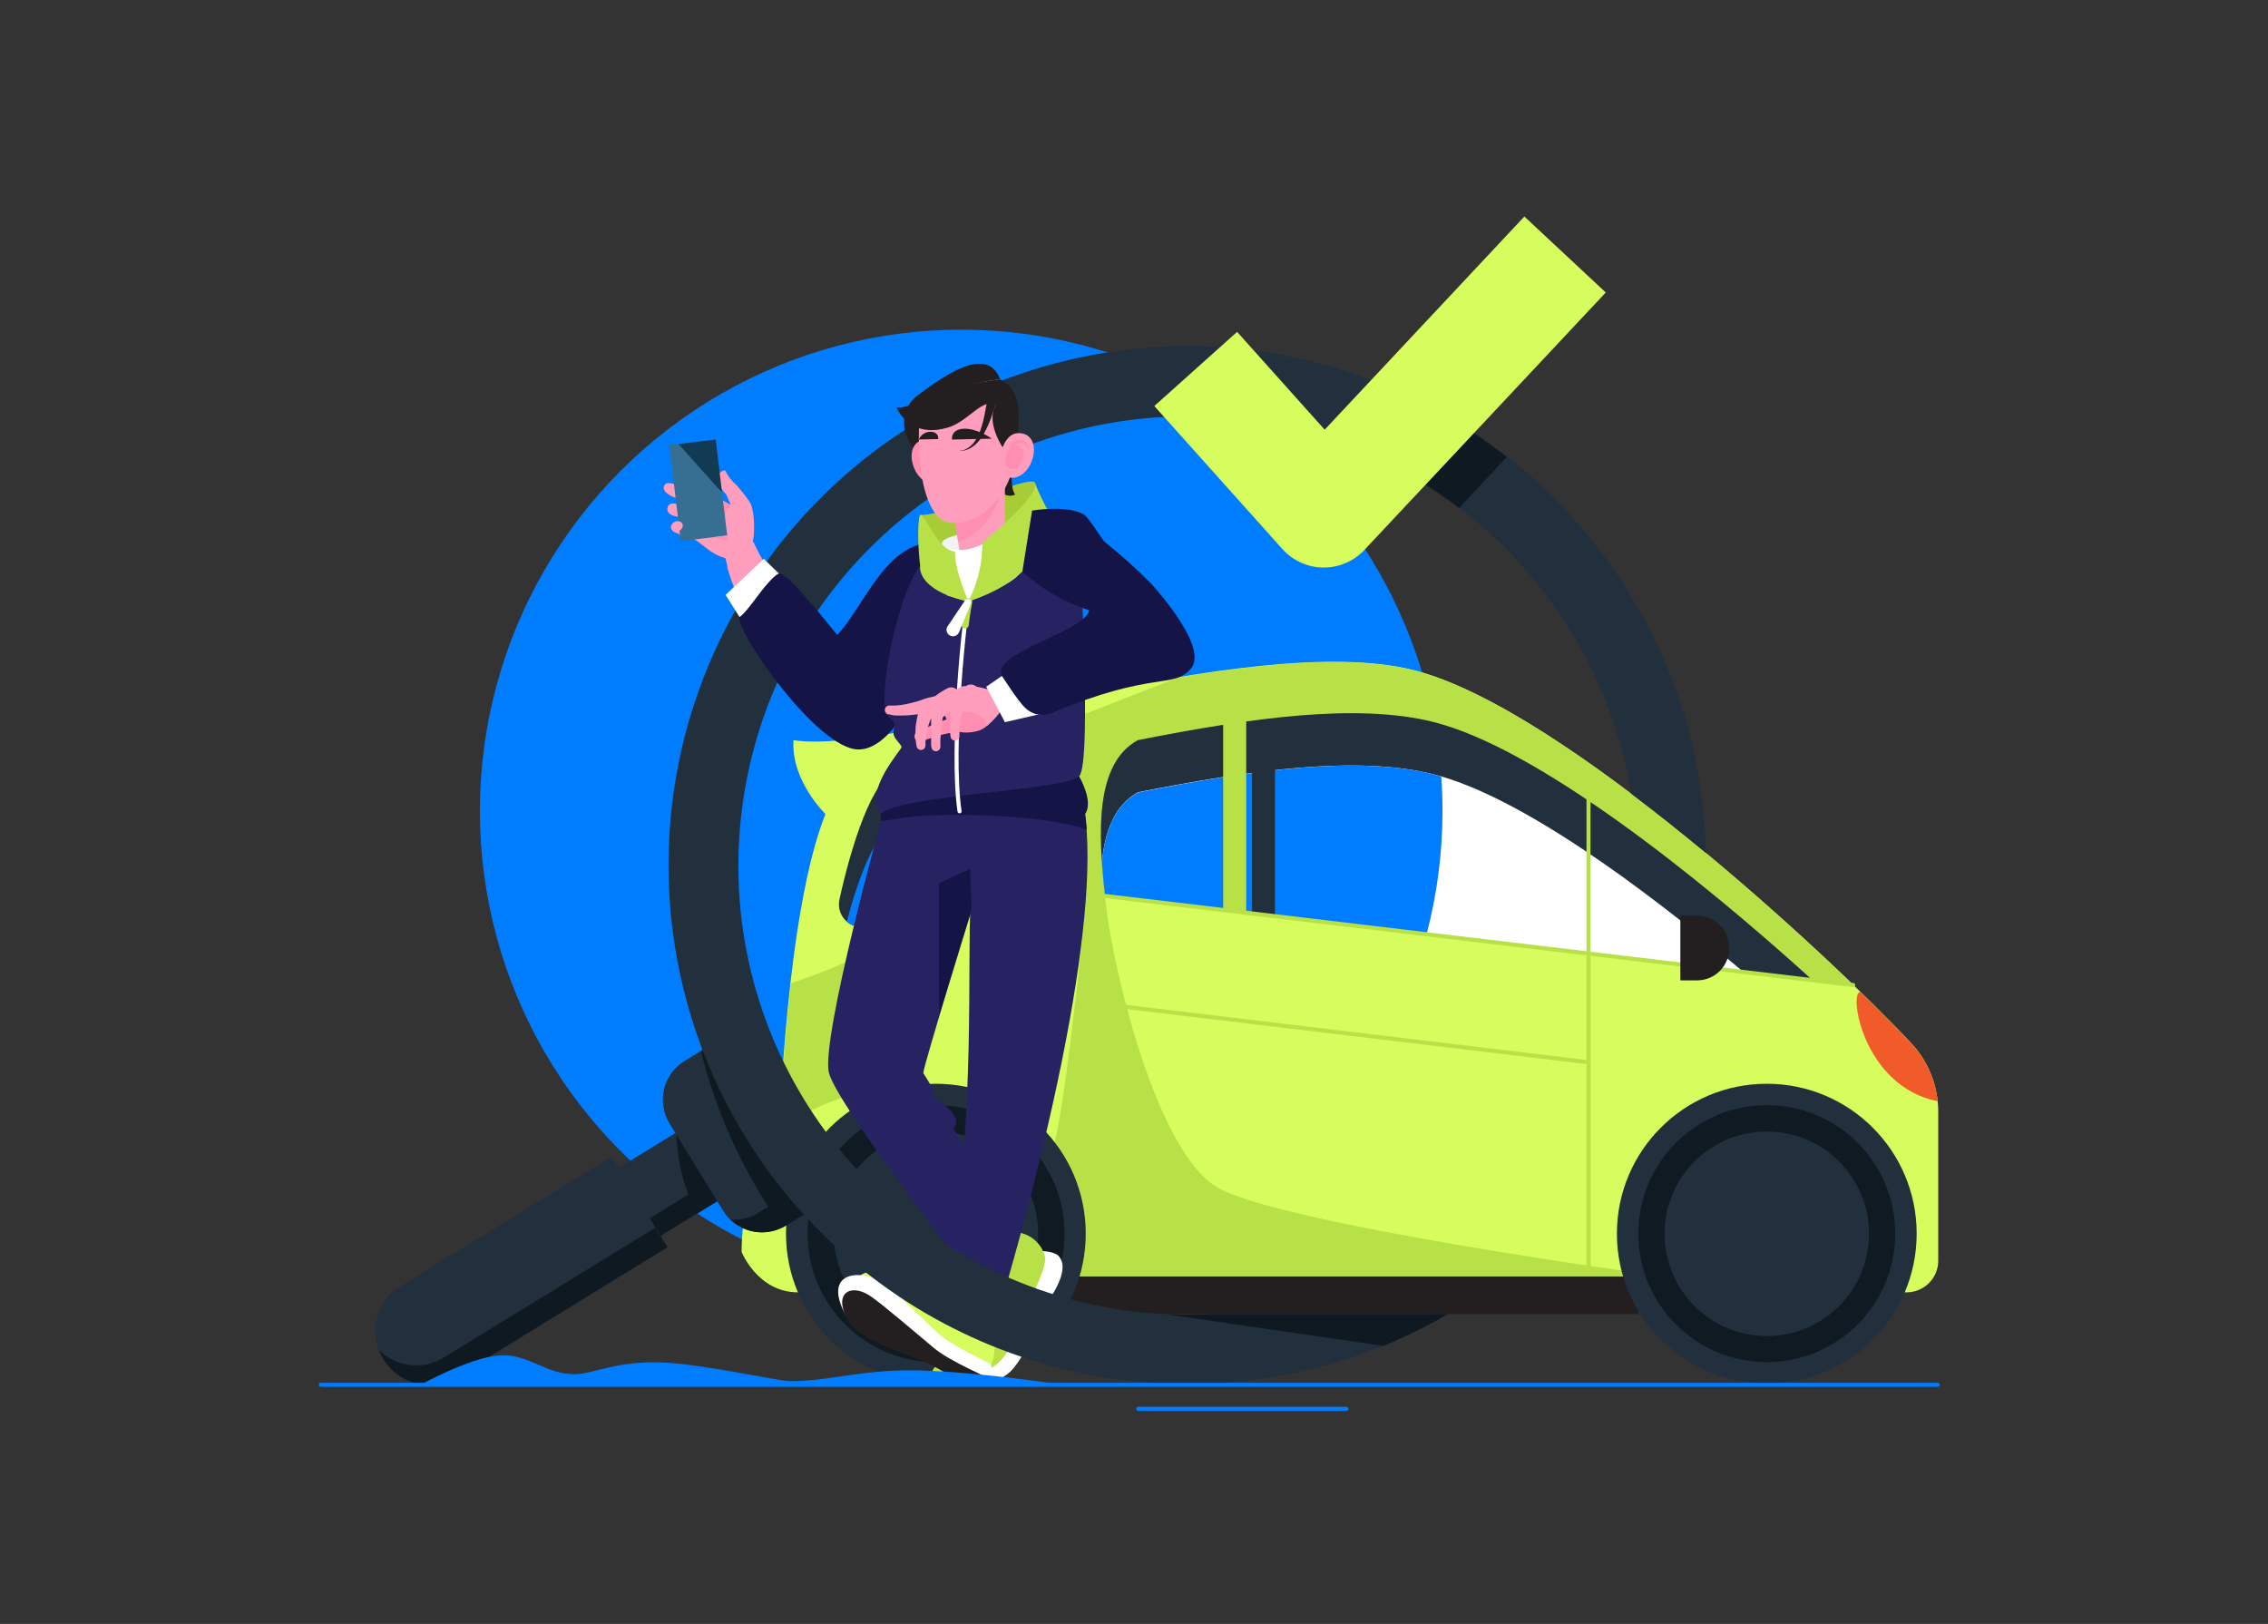 <svg xmlns="http://www.w3.org/2000/svg" width="169" height="121" viewBox="0 0 169 121">
    <rect x="0" y="0" width="169" height="121" fill="#333333" stroke="none"/>
    <g fill="none" fill-rule="evenodd">
        <g>
            <g>
                <g>
                    <g>
                        <g>
                            <path d="M0 0H168.056V121H0z" transform="translate(-786 -1834) translate(30 1597) translate(120 237) translate(600) translate(36)"/>
                            <g fill-rule="nonzero" transform="translate(-786 -1834) translate(30 1597) translate(120 237) translate(600) translate(36) translate(23.752 16.133)">
                                <circle cx="47.871" cy="44.295" r="35.865" fill="#007DFF"/>
                                <g transform="translate(31.37 33.163)">
                                    <path fill="#D7FC5D" d="M.139 43.986c0-5.633 2.81-8.963 2.81-8.963s.497-16.304 3.437-23.667c0 0-2.577-2.478-2.38-5.503 7.476 1.223 33.92-8.327 46.24-5.212C61.347 3.45 81.25 21.968 87.29 28.426c1.296 1.39 2.017 3.218 2.017 5.118v11.092c0 1.304-1.057 2.361-2.362 2.361H4.338c-2.994 0-4.2-3.011-4.2-3.011z"/>
                                    <path fill="#B7E146" d="M14.614 31.456l-4.307 15.541h56.915l-.273-1.452s-26.136-3.585-31.2-6.274-8.385-18.616-8.515-21.793l55.763 6.641c-.152-.148-.31-.295-.448-.448C74.034 15.537 59.28 2.944 50.282.668c-7.21-1.824-19.27.69-29.51 2.845-1.224 4.164-2.604 10.93-5.979 14.57-2.984 3.217-10.19 5.629-10.98 5.884-.667 5.866-.828 11.083-.828 11.083s3.468-3.594 11.63-3.594z"/>
                                    <path fill="#22303D" d="M27.225 17.478l52.734 6.274C71.354 15.954 59.433 6.458 51.725 4.508 46.034 3.07 38.12 4.177 29.663 5.853c-3.182 1.739-2.985 6.848-2.438 11.625z"/>
                                    <path fill="#FFF" d="M29.672 9.734c-1.73.954-2.46 2.89-2.689 5.22.058.834.143 1.677.238 2.51l47.58 5.67C67.015 16.545 57.98 9.988 51.73 8.406c-5.687-1.438-13.602-.34-22.058 1.327z"/>
                                    <path fill="#FFF" d="M56.915 21.005l2.492-5.692c.19-.4.664-.577 1.07-.399.406.178.597.647.43 1.058l-2.29 5.234-1.702-.201z"/>
                                    <path fill="#007DFF" d="M52.366 11.132c0-.87-.031-1.725-.094-2.577-.18-.054-.359-.103-.538-.148-5.691-1.438-13.606-.331-22.062 1.345-1.73.954-2.46 2.89-2.689 5.22.058.834.143 1.677.238 2.51l23.953 2.855c.792-3.004 1.192-6.098 1.192-9.205z"/>
                                    <path fill="#22303D" d="M39.885 18.921L38.173 18.719 38.173 6.449 39.885 6.449z"/>
                                    <path fill="#B7E146" d="M37.739 18.719L36.022 18.513 36.022 3.841 37.739 3.841z"/>
                                    <path fill="#22303D" d="M7.43 17.72c-.146.66.112 1.344.659 1.742.547.398 1.277.433 1.86.09 1.2-.67 2.302-1.506 3.271-2.482 1.981-2.138 3.272-5.35 4.253-8.483.124-.372.04-.78-.22-1.073-.26-.292-.656-.423-1.039-.344-1.9.381-2.882.695-4.517 1.022-1.802.386-3.415 5.642-4.267 9.528z"/>
                                    <path fill="#007DFF" d="M9.949 19.553c1.2-.671 2.302-1.507 3.271-2.483 1.452-1.569 2.532-3.715 3.393-5.983-.132-.024-.267-.024-.399 0-1.9.381-2.882.695-4.517 1.022-1.466.296-2.815 3.85-3.72 7.255.545.488 1.344.564 1.972.189z"/>
                                    <path fill="#F15A29" d="M87.29 28.44c-.95-1.013-2.24-2.326-3.787-3.828-.896 0 .202 7.045 5.764 8.148-.177-1.616-.87-3.131-1.977-4.32z"/>
                                    <path fill="#231F20" d="M23.389 45.814H66.958V48.619H23.389z"/>
                                    <circle cx="76.53" cy="42.623" r="11.168" fill="#22303D"/>
                                    <path fill="#0F1A23" d="M76.53 33.05c-5.286 0-9.572 4.287-9.572 9.573 0 5.287 4.286 9.573 9.572 9.573 5.287 0 9.573-4.286 9.573-9.573 0-5.286-4.286-9.572-9.573-9.572zm0 17.2c-4.207 0-7.618-3.41-7.618-7.618 0-4.207 3.41-7.618 7.618-7.618s7.619 3.41 7.619 7.618-3.411 7.619-7.619 7.619z"/>
                                    <path fill="#B7E146" d="M82.997 23.949l-19.602-2.33V9.45c.01-.06-.016-.12-.066-.153-.051-.033-.117-.033-.168 0-.05.033-.077.094-.066.153v12.132l-35.852-4.271c-.083-.006-.157.052-.17.134-.008.084.05.16.134.17l35.888 4.272v7.797l-40.334-4.83c-.082-.009-.156.051-.165.134-.011.083.047.158.13.17l40.373 4.831v15.358c-.01.06.016.12.067.154.05.033.116.033.167 0 .05-.034.077-.094.067-.154V21.923l19.566 2.33c.077.001.143-.057.152-.134.011-.08-.042-.154-.121-.17z"/>
                                    <path fill="#F1F2F2" d="M2.99 34.019c.931-.368 1.514-.896 1.483-1.448-.032-.55-.543-.896-1.345-1.183-.067 1.094-.112 1.999-.139 2.63z"/>
                                    <path fill="#D7FC5D" d="M25.46 4.006l6.865-2.688-.838.067c-2.165.376-4.347.802-6.494 1.237l.466 1.384zM16.447 17.464L11.249 32.701 19.36 35.148 19.571 18.32zM25.652 19.329s-1.29 13.063-2.24 16.733c-.95 3.67-2.044-3.813-2.044-3.813l4.284-12.92z"/>
                                    <circle cx="14.614" cy="42.623" r="11.168" fill="#22303D"/>
                                    <path fill="#0F1A23" d="M14.614 33.05c-5.285.008-9.564 4.297-9.559 9.582.005 5.285 4.292 9.566 9.577 9.564 5.285-.003 9.568-4.288 9.568-9.573 0-2.54-1.01-4.978-2.808-6.773-1.799-1.796-4.237-2.803-6.778-2.8zm0 17.2c-4.207 0-7.618-3.41-7.618-7.618 0-4.207 3.41-7.618 7.618-7.618s7.619 3.41 7.619 7.618-3.411 7.619-7.619 7.619z"/>
                                    <path fill="#231F20" d="M71.34 23.752h-1.25V18.92h1.25c1.32 0 2.39 1.07 2.39 2.388v.05c0 .634-.25 1.243-.699 1.692-.448.449-1.056.7-1.69.7z"/>
                                </g>
                                <g>
                                    <path fill="#FFAD94" d="M14.775 35.843L18.19 41.144 16.03 42.184 8.802 34.884z" transform="translate(37.644 40.781)"/>
                                    <path fill="#272362" d="M17.697 40.383c-.053-.489-5.606-9.501-8.066-13.252.865-.744-.982-1.999-1.452-2.295.282-.29-.771-1.743-.776-1.792 0-.516 3.617-12.185 3.617-12.185L10.652.739 4.93 1.99c-.082.415-.2.822-.354 1.215C4.347 3.755-.251 20.53.372 23.021.995 25.513 11.813 39.38 11.813 39.38l5.884 1.004z" transform="translate(37.644 40.781)"/>
                                    <path fill="#FFF" d="M8.569 46.11c-.333-.078-.544-.404-.48-.74l.045-.179 2.03-.68 5.97-8.211s.99 0 1.344.359c.94 1.04-.56 3.042-1.062 3.854-.502.81-1.228 3.186-2.093 4.261-.53.781-1.39 1.277-2.33 1.345l-3.424-.009z" transform="translate(37.644 40.781)"/>
                                    <path fill="#B7E146" d="M16.465 36.68c-.289-1.05-1.24-1.782-2.33-1.792.896 1.55-.56 1.694-1.107 1.148-1.578-.668-2.142.354-2.142.354.2 1.727.16 3.473-.121 5.19-.068.349-.148.694-.247 1.025-.031.108-.067.216-.103.319-.636 1.868-2.353 1.577-2.321 2.429 0 0 .609.295 2.72.22.151-.01.301-.034.448-.073.404-.086.792-.237 1.147-.448l.045-.027c.327-.194.618-.442.86-.735.623-.768 1.135-1.62 1.52-2.532v-.022l.094-.229v-.03c.063-.158.12-.31.17-.449.087-.245.16-.495.22-.748.255-.92 1.335-2.855 1.147-3.6z" transform="translate(37.644 40.781)"/>
                                    <path fill="#272362" d="M7.619.816l10.49-.69c3.411 3.701.763 20.202-4.396 38.285-3.365-.327-4.306-1.842-4.306-1.842 1.9-10.16 1.245-22.004 1.528-26.257.027-.247-3.316-9.496-3.316-9.496z" transform="translate(37.644 40.781)"/>
                                    <path fill="#141447" d="M8.578 8.9v9.86c1.053-3.518 2.424-7.928 2.424-7.928l-.108-3.025L8.578 8.9zM6.798 3.908c2.994-.224 9.618-.135 12.782 1-.058-1.09-.255-2.167-.587-3.205 0 0-11.724 1.73-12.195 2.205z" transform="translate(37.644 40.781)"/>
                                    <path fill="#D7FC5D" d="M12.45 44.752c.448-.919.304-2.662.304-2.662s-1.21-.376-1.263-1.344c-.054-1.031-.552-2.546-2.636-1.77-.428.563-1.125.856-1.828.766-.448-.072-2.801-2.801-4.36-1.591-1.269.986 5.064 6.18 5.064 6.18l4.719.421z" transform="translate(37.644 40.781)"/>
                                    <path fill="#FFF" d="M10.908 45.182l1.497.7c.161 0 .134-.776.045-1.13-.072-.157-2.887-1.273-4.226-2.577-1.166-1.13-2.99-2.926-3.958-3.585-1.237-.838-4.454-.977-2.689 2.411.713 1.385 4.034 2.689 4.034 2.689 2.039.027 4.36 1.573 5.297 1.492z" transform="translate(37.644 40.781)"/>
                                    <path fill="#231F20" d="M11.078 46.29h.977c.166 0 .27-.167.35-.404-.076-.161-2.927-1.3-4.177-2.335-1.25-1.035-3.805-3.24-4.773-3.899-1.237-.838-2.54-.448-1.954 1.215.381 1.062 1.09 1.604 2.783 2.393.673.313 2.295.932 2.931 1.187 1.914.758 2.922 1.847 3.863 1.842z" transform="translate(37.644 40.781)"/>
                                </g>
                                <g transform="translate(4.033)">
                                    <path fill="#22303D" d="M2.263 80.734L28.063 64.901 31.178 69.974 5.387 85.802z"/>
                                    <path fill="#0F1921" d="M30.196 68.764L4.576 84.485 5.172 85.937 31.178 69.974z"/>
                                    <path fill="#0F1921" d="M24.11 74.312l7.068-4.338-3.115-5.073-5.445 3.339c.05 2.108.56 4.18 1.492 6.072z"/>
                                    <path fill="#22303D" d="M26.091 74.07l-3.984-6.49c-.47-.764-.618-1.684-.41-2.558.21-.873.756-1.628 1.522-2.098l2.64-1.617 7.524 12.261-2.636 1.618c-.765.47-1.686.616-2.559.407-.873-.21-1.628-.757-2.097-1.523z"/>
                                    <path fill="#0F1921" d="M25.858 61.307l-1.102.672 6.543 10.657-2.618 1.618c-.605.374-1.315.545-2.025.488 1.109 1.07 2.8 1.254 4.114.448l2.635-1.618-7.547-12.265z"/>
                                    <path fill="#0F1921" d="M24.438 62.176c1.178 4.724 3.237 9.183 6.067 13.144l.242-.134 2.636-1.618-7.525-12.261-1.42.87z"/>
                                    <path fill="#22303D" d="M.798 85.175l-.04-.067C.21 84.22.04 83.152.281 82.138c.242-1.014.877-1.89 1.766-2.435l15.757-9.67 4.154 6.762-15.757 9.67c-1.849 1.136-4.268.558-5.404-1.29zM52.734 80.868C36.456 76.875 25.642 61.46 27.427 44.795 29.212 28.13 43.047 15.355 59.8 14.9c16.754-.454 31.26 11.552 33.947 28.095 1.887 1.425 3.769 2.927 5.597 4.441-.402-17.416-12.403-32.412-29.307-36.622-16.905-4.21-34.537 3.405-43.061 18.598-8.524 15.193-5.835 34.21 6.568 46.443 12.404 12.234 31.456 14.66 46.53 5.928H62.597c-3.315.185-6.639-.123-9.863-.915z"/>
                                    <path fill="#0F1921" d="M75.289 84.149c1.654-.677 3.26-1.467 4.804-2.366H62.615c-1.194.064-2.39.064-3.585 0l16.259 2.366zM77.306 13.444l-3.742 4.034c2.63 1.09 5.11 2.515 7.376 4.24l3.554-3.797c-2.223-1.753-4.634-3.255-7.188-4.477z"/>
                                    <path fill="#D7FC5D" d="M70.745 26.154c-1.138-.031-2.212-.529-2.972-1.376l-9.545-10.657 6.17-5.526 6.526 7.287L85.802 0l6.068 5.66-17.988 19.185c-.796.849-1.912 1.324-3.075 1.309h-.062z"/>
                                    <circle cx="47.997" cy="24.966" r="1.47" fill="#FFF"/>
                                    <path fill="#0F1921" d="M21.027 75.356L5.27 85.023c-1.546.946-3.539.71-4.822-.57.087.228.195.447.323.655l.04.067c1.137 1.848 3.556 2.426 5.405 1.29l15.743-9.67-.932-1.439z"/>
                                </g>
                                <g>
                                    <path fill="#141447" d="M16.304 33.763l.062.538s11.204-1.869 15.193-.538c.667-.923-.449-2.818-.449-2.818s-4.033-2.465-10.083-1.134c-2.402.533-4.723 3.952-4.723 3.952z" transform="translate(25.544 10.756)"/>
                                    <path fill="#FF9EBC" d="M1.049 10.218c-.238-.09-1.161-.48-.811-.99.228-.328 1.093.102 1.093.102l-.282.888z" transform="translate(25.544 10.756)"/>
                                    <path fill="#FF8EB0" d="M4.93 11.679c-.224-.121-1.793-1.09-1.385-1.537.273-.292 1.792.708 1.792.708l-.407.829zM1.013 12.781L1.492 13.005 1.358 12.459z" transform="translate(25.544 10.756)"/>
                                    <path fill="#FF9EBC" d="M1.497 11.652c-.61-.045-1.192-.247-1.044-.758.148-.51.977-.138.977-.138l.067.896zM2.438 13.306c.448.206.977.82 1.716 1.17 1.86.895 2.69-.557 2.73-1.605.03-.547.026-1.793-.3-2.335l-1.444.139c-.234.318-.388.689-.448 1.08l-2.254 1.55z" transform="translate(25.544 10.756)"/>
                                    <path fill="#376F92" d="M0.991 6.048L4.473 6.048 4.473 13.245 0.991 13.245z" transform="translate(25.544 10.756) rotate(-6.87 2.732 9.647)"/>
                                    <path fill="#FF9EBC" d="M4.737 8.156c.194.413.474.78.82 1.076.372.41.715.846 1.026 1.304l-1.317.448-.448-1.04c-.336-.307-.553-.723-.614-1.174-.014-.153.035-.304.136-.42.1-.116.244-.186.397-.194zM1.044 12.786c.196-.036.368-.151.475-.319.063-.085.08-.196.045-.296-.035-.1-.117-.177-.22-.205-.137-.041-.285-.023-.409.05-.123.074-.21.195-.24.335 0 .209.146.389.35.435z" transform="translate(25.544 10.756)"/>
                                    <path fill="#FF8EB0" d="M4.894 13.01L4.93 13.409 3.809 13.14z" transform="translate(25.544 10.756)"/>
                                    <path fill="#FF9EBC" d="M5.458 17.03c-.044-.126-.192-.493-.233-.614l-.062-.175-.059-.184-.201-.64v-.131l-.032-.12-.049-.207-.094-.39c-.227-.618.092-1.304.71-1.53.619-.227 1.304.091 1.53.71l.18.363.094.188.054.108.031.058.027.05.273.448.077.125.085.14.184.286-2.515 1.515z" transform="translate(25.544 10.756)"/>
                                    <path fill="#113A53" d="M4.033 5.862l-2.774.336L4.222 9.5c.081.093.175.176.277.246l-.466-3.885z" transform="translate(25.544 10.756)"/>
                                    <path fill="#FFF" d="M8.757 15.86l-1.138-1.111-2.846 2.688 1.053 1.672s2.855-1.071 2.93-3.249z" transform="translate(25.544 10.756)"/>
                                    <path fill="#141447" d="M19.889 13.561l.484 5.624s-.6 3.917-.932 4.562c-.332.646-2.281 5.208-4.76 5.208-3.052 0-9.088-8.708-8.877-9.86.564-.394 1.402-1.72 2.083-2.491.682-.77.87-.757.87-.757.488-.162 3.043 2.975 4.329 4.575 1.882-1.94 3.495-6.583 6.803-6.861z" transform="translate(25.544 10.756)"/>
                                    <path fill="#272362" d="M31.075 12.369s1.057 17.558.044 18.576c-1.084 1.093-13.157 1.344-14.815 2.818-1.287-1.711 1.564-4.754 1.573-4.978.009-.225-.6-.619-.596-1.058.004-.44.156-.61.107-.735-.05-.126-.591-.376-.712-1.017-.372-1.932.936-8.461 2.559-10.684 1.178.865 2.496 2.299 3.616 2.653 3.168-3.155 8.224-5.575 8.224-5.575z" transform="translate(25.544 10.756)"/>
                                    <path fill="#A8CC37" d="M27.826 9.093c-.104-.426-2.806.596-2.806.596l-.273 3.872s3.455-2.926 3.079-4.468z" transform="translate(25.544 10.756)"/>
                                    <path fill="#FFF" d="M22.206 33.71c-.076 0-.141-.055-.153-.13-.69-4.778.422-15.112.655-15.685.033-.076.12-.112.197-.081.038.014.069.043.085.08.016.037.016.08 0 .117-.161.412-1.344 10.657-.636 15.533.006.04-.004.08-.027.111-.024.032-.06.054-.099.06l-.022-.005z" transform="translate(25.544 10.756)"/>
                                    <path fill="#A8CC37" d="M22.354 10.697s-1.793.785-3.106.785c-.318 1.295.34 4.27.34 4.27l2.47.556.296-5.61z" transform="translate(25.544 10.756)"/>
                                    <path fill="#F1F2F2" d="M20.893 13.682c-.05-.134-.054-.448 1.398-.775s.448 2.155.448 2.155-1.707-1.004-1.846-1.38z" transform="translate(25.544 10.756)"/>
                                    <path fill="#231F20" d="M26.145 7.91s-.21 1.497.202 2.043c-.628.381-1.6-.493-1.6-.493l1.398-1.55z" transform="translate(25.544 10.756)"/>
                                    <path fill="#FF9EBC" d="M21.825 11.683l.38 2.496c.516 1.116 3.178-.053 3.38-1.272V8.358l-3.76 3.325z" transform="translate(25.544 10.756)"/>
                                    <path fill="#FF8EB0" d="M22.098 13.494c2.653-.897 3.299-4.007 3.299-4.007l-1.412.283-2.16 1.913s.255 1.663.273 1.81z" transform="translate(25.544 10.756)"/>
                                    <path fill="#231F20" d="M19.243 6.969c-1.075-.735-1.931-3.075-.125-4.428 1.725-1.264 5.131-3.827 6.104-1.17L19.243 6.97z" transform="translate(25.544 10.756)"/>
                                    <path fill="#FF8EB0" d="M21.09 7.31s-.318-1.435-1.3-1.448c-1.86 0-1.26 2.962.265 3.294.712.157 1.129-.614 1.129-.614l-.094-1.233z" transform="translate(25.544 10.756)"/>
                                    <path fill="#FF9EBC" d="M26.132 8.13c-.197.744-.531 1.445-.986 2.065-.404.449-1.56 2.008-3.586 1.874-1.586-.103-2.11-2.882-2.24-3.962-.09-.856-.368-3.634.192-4.849.56-1.214 5.687-1.887 5.687-1.887 2.313 1.703.933 6.758.933 6.758z" transform="translate(25.544 10.756)"/>
                                    <path fill="#231F20" d="M26.481 6.135c.166-1.609.498-3.935-1.26-4.764 0 0-4.776.673-4.768 1.009 0 0-1.949 1.183-2.944 1.098.524 1.124 1.766 2.106 3.805 1.496 1.55-.448 2.581-2.24 3.585-1.698-.842 1.515.83 3.63.83 3.63l.752-.77z" transform="translate(25.544 10.756)"/>
                                    <path fill="#231F20" d="M24.904 3.271l-.027.045c-.012.022-.02.044-.027.068-.045.107-.103.286-.175.506-.171.546-.398 1.073-.677 1.573-.08.135-.168.266-.264.39-.045.063-.099.116-.148.175-.05.058-.103.112-.157.165-.054.054-.107.099-.166.14l-.085.062-.085.058c-.109.067-.225.123-.345.166-.098.038-.2.065-.305.08h-.452.206l.107-.022h.126c.095-.031.188-.07.278-.116.104-.055.201-.121.291-.197l.072-.063.067-.067c.05-.045.09-.099.134-.148l.121-.17c.036-.059.077-.117.108-.18.071-.126.136-.256.193-.39.19-.506.331-1.03.42-1.564.041-.22.073-.407.104-.55 0-.037 0-.073.027-.1-.002-.01-.002-.02 0-.03v-.135c.077-.17.276-.248.448-.175.172.076.25.276.175.448.003.013.003.027 0 .04l.036-.009z" transform="translate(25.544 10.756)"/>
                                    <path fill="#231F20" d="M24.612 5.795l-2.966.067s-.13-.744.847-.807c.977-.063 2.12.74 2.12.74z" transform="translate(25.544 10.756)"/>
                                    <path fill="#FFF" d="M26.481 16.062c.865-.82-.668-3.886-.668-3.886-2.689 2.855-4.84 1.743-4.93 1.506 0 0 .368 2.626.368 3.778l1.605.466s2.76-1.049 3.625-1.864z" transform="translate(25.544 10.756)"/>
                                    <path fill="#231F20" d="M20.615 5.826l-1.443.031c.138-.335.458-.559.82-.573.712-.014.623.542.623.542z" transform="translate(25.544 10.756)"/>
                                    <path fill="#FF9EBC" d="M25.285 6.866s.286-1.443 1.268-1.48c1.864-.062 1.344 2.936-.188 3.304-.713.17-1.148-.587-1.148-.587l.068-1.237z" transform="translate(25.544 10.756)"/>
                                    <path fill="#FF8EB0" d="M27.301 6.583v-.067l-.04-.09c-.02-.038-.043-.075-.072-.107-.031-.04-.067-.076-.107-.108-.043-.034-.092-.062-.144-.08-.108-.04-.227-.04-.336 0-.109.037-.205.103-.278.192-.033.043-.063.088-.09.135-.025.043-.048.088-.067.134-.016.04-.03.08-.04.121 0 .036 0 .067-.027.094v.086c-.02.081-.101.133-.184.116-.04-.008-.076-.033-.098-.069-.022-.036-.029-.079-.018-.12l.031-.093c0-.032.027-.068.045-.112.018-.045.036-.085.063-.135.012-.07.03-.139.054-.206.04-.056.084-.109.134-.157.11-.109.248-.185.399-.22.078-.013.159-.013.237 0 .074.01.145.033.211.068.06.033.116.074.166.12.044.043.083.09.116.14.026.043.049.088.068.134 0 .04.026.076.035.108.01.031 0 .054 0 .071.001.02-.012.04-.03.045-.01.004-.02.004-.028 0z" transform="translate(25.544 10.756)"/>
                                    <path fill="#FF8EB0" d="M25.665 7.08s.153-.775.677-.792c1-.032.713 1.573-.098 1.77-.381.09-.614-.318-.614-.318l.035-.66z" transform="translate(25.544 10.756)"/>
                                    <path fill="#B7E146" d="M19.27 11.482c-.242.694-.143 2.626 0 3.809 0 0-.35 1.766 3.617 2.653 0 0-1.044-2.268-1.026-3.733-1.408-.206-2.066-2.644-2.59-2.73z" transform="translate(25.544 10.756)"/>
                                    <path fill="#B7E146" d="M22.856 17.926c.704-1.352 1.063-2.858 1.044-4.383 0 0 4.248-3.375 3.93-4.481.399 1.308 1.622 2.948 1.21 3.343-.412.394-.807 3.8-6.184 5.52z" transform="translate(25.544 10.756)"/>
                                    <path fill="#FF8EB0" d="M24.505 26.92c-.212.28-.498.494-.825.619-.417.125-1.438.35-1.99-.175-.55-.524-.977-1.985-.977-1.985l3.554.345.238 1.196z" transform="translate(25.544 10.756)"/>
                                    <path fill="#FF8EB0" d="M19.046 27.696l.13-.077.345-.183.493-.238c.18-.085.377-.17.578-.25l.305-.117.296-.103.287-.09c.09-.027.175-.054.26-.072l.224-.054.179-.035.152-.027c.332-.062.651.157.713.488.062.332-.157.65-.489.713h-.237c-.048-.004-.096-.004-.143 0h-.193c-.067 0-.148 0-.229.031-.08.031-.166.031-.255.045l-.278.058-.282.067-.56.162c-.18.058-.346.112-.489.166l-.336.125-.094.036h-.032c-.193.082-.416-.002-.508-.19-.092-.189-.02-.417.163-.518v.063z" transform="translate(25.544 10.756)"/>
                                    <path fill="#FF9EBC" d="M23.38 24.254c.538.116 1.748.331 2.402.945-.35.782-.88 1.47-1.546 2.008 0 0-.094-1.134-1.95-1.071l1.094-1.882z" transform="translate(25.544 10.756)"/>
                                    <path fill="#FF9EBC" d="M22.224 26.1h-.063l-.112-.031c-.066-.02-.133-.036-.202-.045-.085 0-.184 0-.296-.027-.266-.012-.532-.003-.797.027-.153 0-.31.036-.448.063-.14.027-.323.058-.449.094-.125.036-.363.076-.542.112-.18.036-.354.054-.524.076-.315.039-.633.057-.95.054h-.386c-.116 0-.22-.027-.304-.045l-.193-.04h-.072c-.177-.048-.283-.23-.237-.408.039-.158.187-.265.35-.251h.187c.083.004.165.004.247 0l.327-.027c.28-.036.556-.089.83-.157l.447-.12c.157-.046.319-.1.448-.153.13-.054.363-.112.543-.157.179-.045.354-.085.529-.117.323-.063.651-.097.981-.098.254-.004.508.02.757.072.078.015.154.036.229.062h.058c.32.107.492.452.386.771-.05.153-.16.28-.303.352-.144.072-.311.084-.464.033l.023-.04z" transform="translate(25.544 10.756)"/>
                                    <path fill="#FF9EBC" d="M21.834 25.49l-.14.063-.116.054c-.04 0-.071.032-.112.058l-.116.063-.117.067-.116.072c-.08.05-.157.103-.233.157-.04.024-.077.051-.112.08l-.117.081-.224.175-.215.18-.108.093-.098.09.112-.175c-.011.016-.02.032-.027.05l-.027.062c0 .04-.031.081-.05.126-.017.045-.062.166-.093.255-.06.174-.108.35-.148.53-.088.349-.126.71-.112 1.07.007.184-.135.34-.318.35-.164.006-.309-.105-.346-.265-.04-.213-.066-.428-.076-.645-.013-.213-.013-.427 0-.64 0-.216.045-.449.081-.637 0-.103.036-.206.063-.314.027-.108 0-.103.036-.157v-.08c0-.027 0-.05.026-.09.02-.058.053-.112.095-.157l.116-.121.112-.116.265-.225.237-.215.121-.103.126-.103c.08-.067.165-.134.255-.197.041-.035.085-.068.13-.099l.139-.094.139-.09.152-.093.148-.081.13-.072c.297-.158.666-.046.825.251.158.297.046.666-.251.825h-.04l.004.018z" transform="translate(25.544 10.756)"/>
                                    <path fill="#FF9EBC" d="M22.658 25.406l-.134.058-.067.031-.05.05c-.035 0-.071.03-.107.053l-.117.063c-.04 0-.076.045-.116.067l-.117.072-.228.148-.112.08-.108.086-.224.17c-.072.058-.143.116-.21.18l-.108.089-.094.09.139-.292-.032.144-.027.152-.053.3c-.032.197-.063.399-.09.6v.301c0 .05 0 .197-.027.3v.601c0 .184-.148.333-.331.336-.166.002-.308-.119-.332-.283l-.027-.165v-.493-.323-.323V26.217c.003-.098.043-.191.112-.26l.027-.032.116-.12.108-.113.229-.224.233-.21c.038-.037.078-.072.12-.103l.122-.104.25-.197.135-.094.13-.094.139-.09c.05-.032.1-.062.152-.09l.076-.044.072-.04.13-.068c.193-.124.44-.13.638-.013.198.115.314.333.3.562-.013.229-.154.43-.364.523h-.153z" transform="translate(25.544 10.756)"/>
                                    <path fill="#FF9EBC" d="M23.425 25.213l-.17.13-.148.12c-.104.09-.198.18-.292.27l-.139.143c-.045.045-.09.094-.13.143l-.12.153-.054.072v.035s0 .027 0 0l.03-.094s0 .063-.026.094l-.027.108c0 .067-.036.139-.05.21-.03.144-.057.287-.075.449l-.027.22v.672c.013.183-.124.342-.307.356-.183.013-.343-.124-.356-.307 0-.08-.027-.166-.036-.251-.01-.085 0-.166 0-.247v-.125c-.003-.04-.003-.08 0-.121v-.247-.493-.371c.002-.044.002-.087 0-.13-.002-.023-.002-.045 0-.068v-.027l.031-.071.027-.063c0-.036.04-.076.058-.112l.121-.21.126-.202.067-.099.067-.099.287-.376.157-.184.143-.166c.22-.254.606-.283.86-.062.256.22.284.605.063.86-.025.03-.053.058-.085.08l.005.01z" transform="translate(25.544 10.756)"/>
                                    <path fill="#FFF" d="M25.365 23.474L24.191 24.281 25.585 26.92 28.301 26.293z" transform="translate(25.544 10.756)"/>
                                    <path fill="#141447" d="M27.61 11.154s2.604-.448 3.868.3c.385.234 1.344 1.892 1.564 2.049 1.211.973 2.368 2.013 3.464 3.114.717.811 4.235 4.831 2.922 6.333-1.313 1.501-2.796.125-10.285 3.249-.687.331-1.51.19-2.048-.35-.506-.448-1.73-2.375-1.73-2.375-.896-1.716 6.153-3.267 6.503-4.89-1.852-.59-3.552-1.58-4.98-2.899l.722-4.53z" transform="translate(25.544 10.756)"/>
                                    <path fill="#B7E146" d="M22.596 19.934c-.15-.015-.262-.146-.251-.296.044-.529.25-1.694.26-1.743.027-.149.17-.247.318-.22.148.027.247.17.22.318 0 0-.211 1.183-.252 1.69-.004.073-.038.14-.094.188-.056.048-.129.07-.201.063z" transform="translate(25.544 10.756)"/>
                                    <path fill="#FFF" d="M23.062 18.056l-.897 2.164c-.101.248-.384.366-.631.265-.248-.102-.366-.385-.265-.632l.05-.085 1.308-1.936c.035-.053.09-.089.153-.1.062-.012.126.001.179.037.1.057.144.179.103.287z" transform="translate(25.544 10.756)"/>
                                </g>
                                <g fill="#007DFF">
                                    <path d="M55.463 2.348s-8.295-1.272-12.62-1.053c-3.186.161-5.136.771-7.73.784-.807 0-6.58-1.286-9.479-1.393-3.491-.135-5.104.842-6.547.87C16.949 1.6 15.59-.015 13.409.16c-2.183.175-5.826 2.187-5.826 2.187h47.88z" transform="translate(0 84.7)"/>
                                    <path d="M120.637 2.5H.152C.068 2.5 0 2.433 0 2.349c0-.084.068-.152.152-.152h120.485c.084 0 .152.068.152.152 0 .084-.068.153-.152.153zM76.58 4.293H61.06c-.084 0-.152-.068-.152-.152 0-.084.068-.152.152-.152h15.52c.082.002.147.07.147.152 0 .082-.065.15-.147.152z" transform="translate(0 84.7)"/>
                                </g>
                            </g>
                        </g>
                    </g>
                </g>
            </g>
        </g>
    </g>
</svg>

